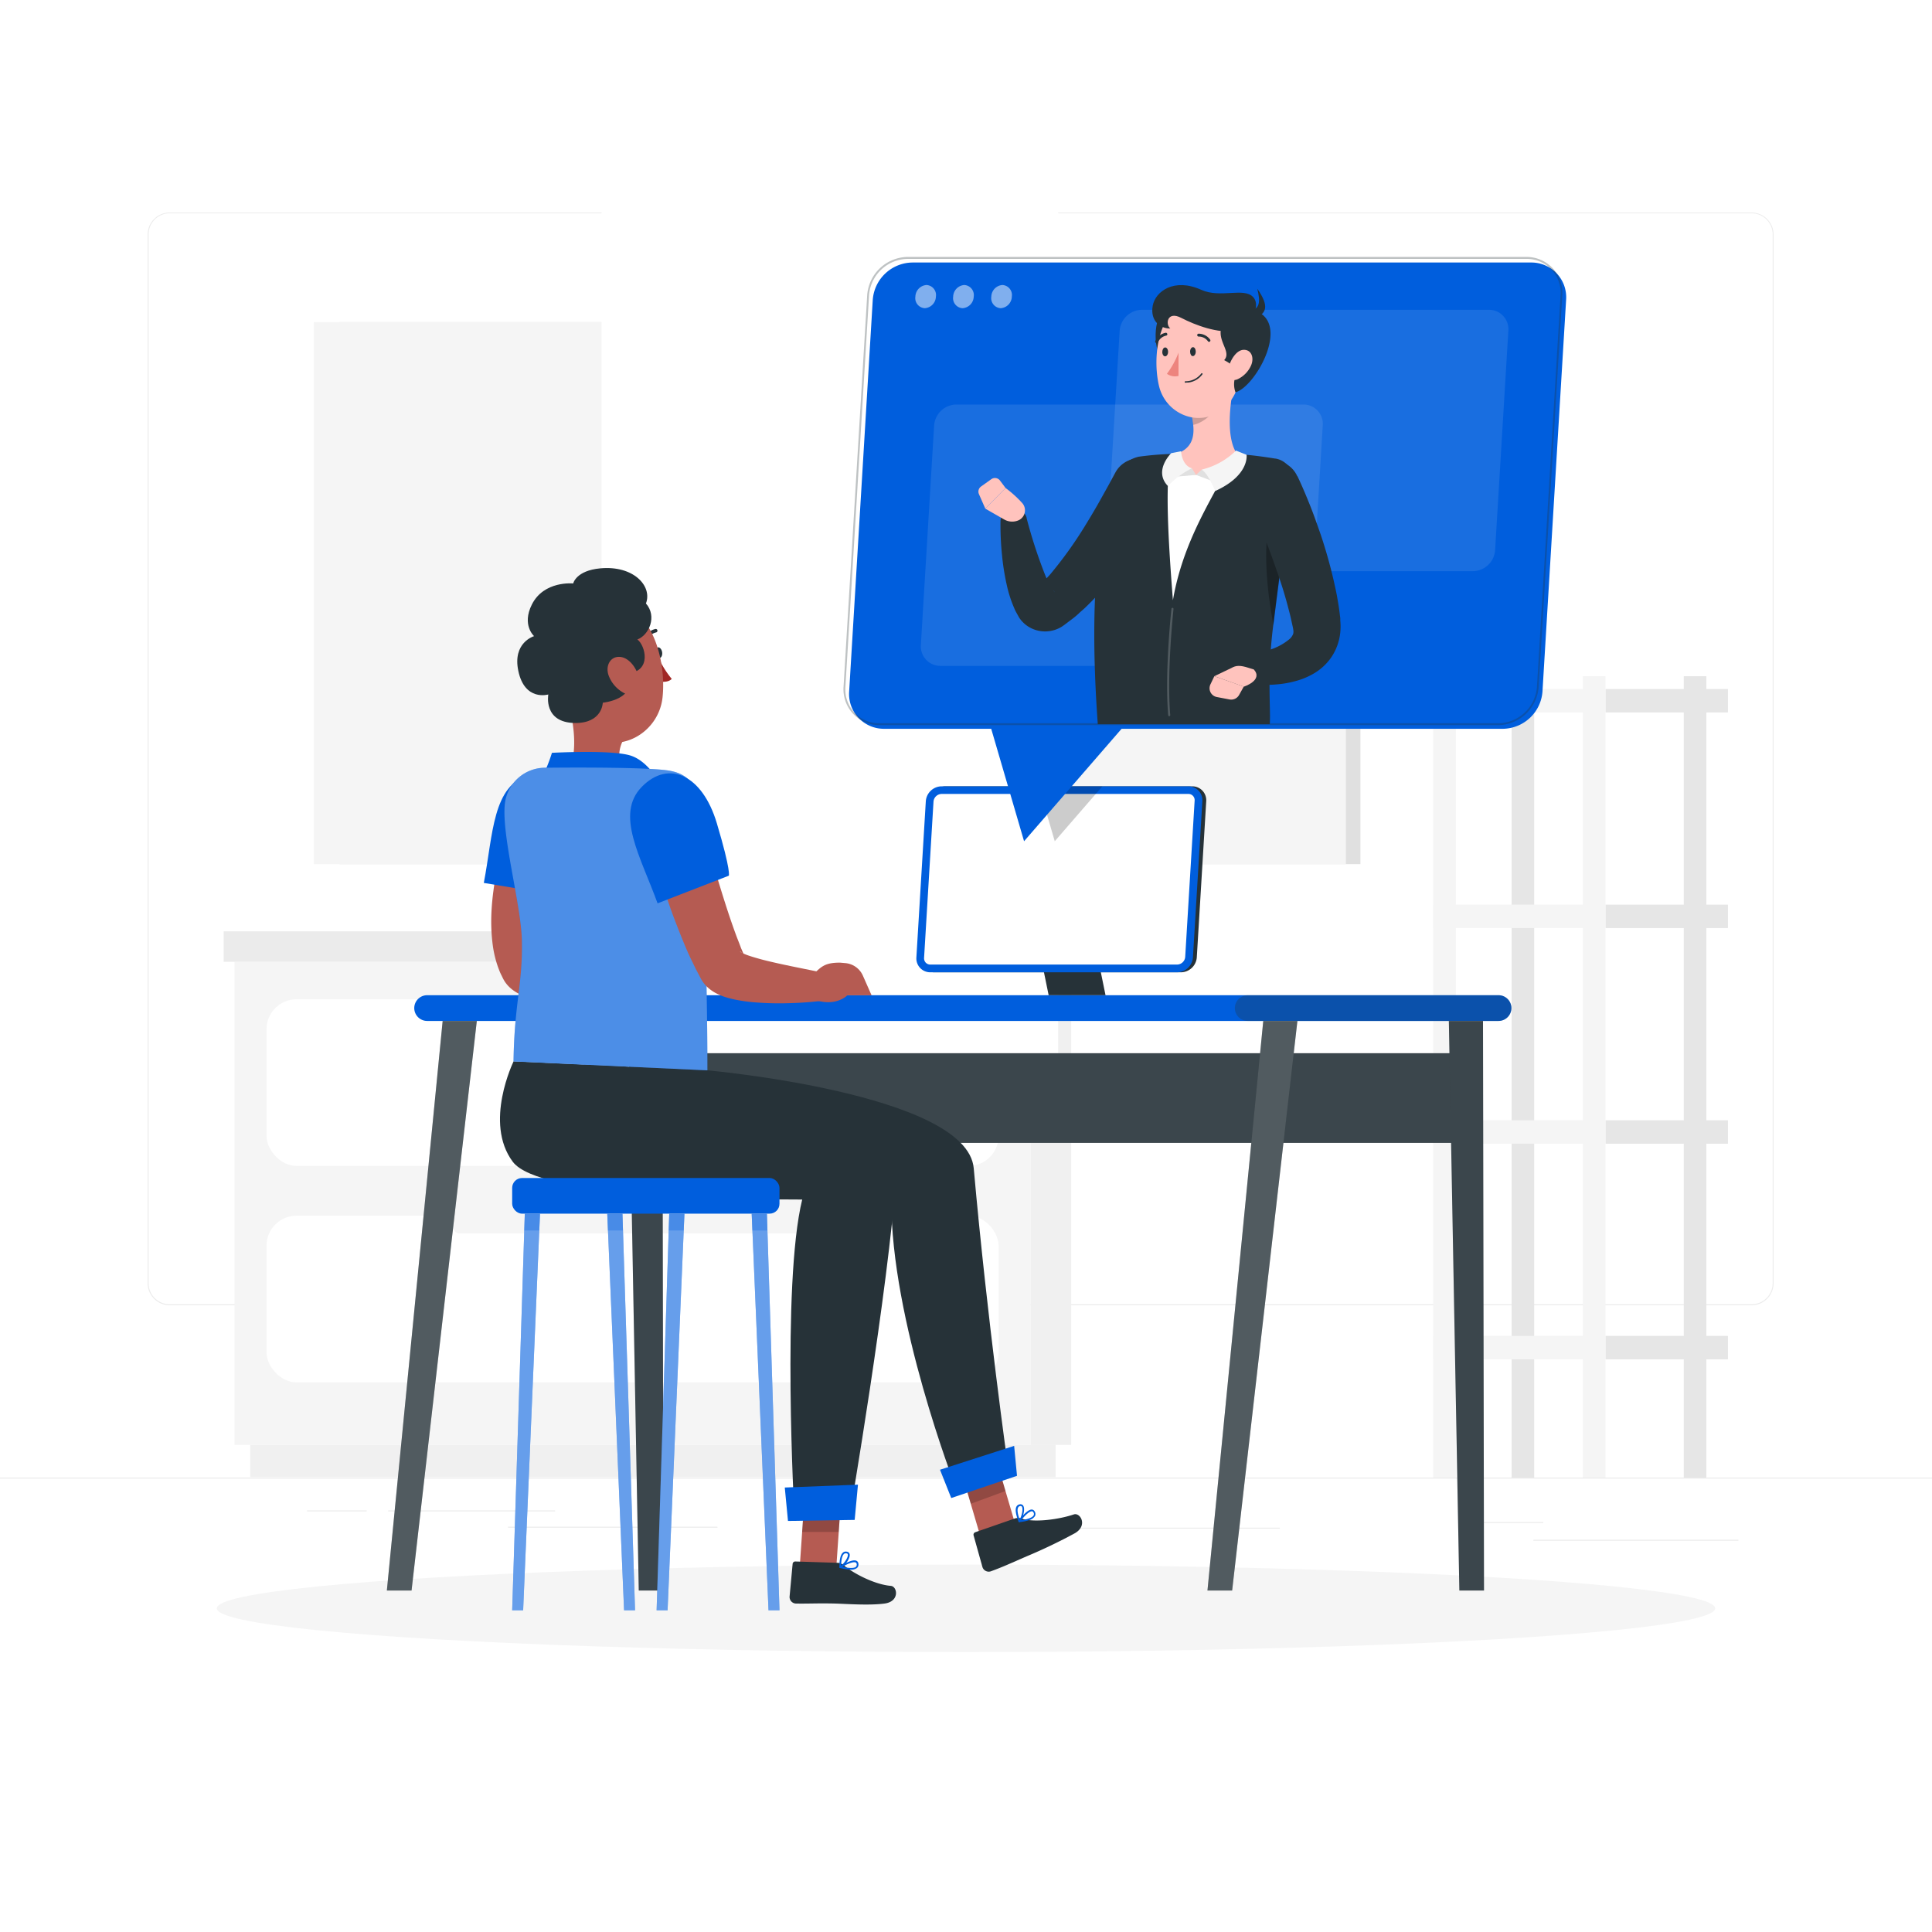 <svg class="animated" id="freepik_stories-telecommuting" xmlns="http://www.w3.org/2000/svg" viewBox="0 0 500 500" version="1.1" xmlns:xlink="http://www.w3.org/1999/xlink" xmlns:svgjs="http://svgjs.com/svgjs"><style>svg#freepik_stories-telecommuting:not(.animated) .animable {opacity: 0;}svg#freepik_stories-telecommuting.animated #freepik--Telecommuting--inject-92 {animation: 1.5s Infinite  linear wind;animation-delay: 0s;}            @keyframes wind {                0% {                    transform: rotate( 0deg );                }                25% {                    transform: rotate( 1deg );                }                75% {                    transform: rotate( -1deg );                }            }        </style><g id="freepik--background-complete--inject-92" class="animable" style="transform-origin: 250px 226.87px;"><rect y="382.4" width="500" height="0.25" style="fill: rgb(235, 235, 235); transform-origin: 250px 382.525px;" id="elgwqon74zwx" class="animable"></rect><rect x="396.83" y="398.49" width="53.07" height="0.25" style="fill: rgb(235, 235, 235); transform-origin: 423.365px 398.615px;" id="elcb5bq6xce29" class="animable"></rect><rect x="272.56" y="395.36" width="58.66" height="0.25" style="fill: rgb(235, 235, 235); transform-origin: 301.89px 395.485px;" id="elpltodkfe81q" class="animable"></rect><rect x="380.2" y="393.92" width="19.19" height="0.25" style="fill: rgb(235, 235, 235); transform-origin: 389.795px 394.045px;" id="eli8hb9sgfjn" class="animable"></rect><rect x="100.47" y="390.89" width="43.19" height="0.25" style="fill: rgb(235, 235, 235); transform-origin: 122.065px 391.015px;" id="elvwupvm3djt" class="animable"></rect><rect x="79.46" y="390.89" width="15.44" height="0.25" style="fill: rgb(235, 235, 235); transform-origin: 87.18px 391.015px;" id="elhwhvi10wtw" class="animable"></rect><rect x="131.47" y="395.11" width="54.2" height="0.25" style="fill: rgb(235, 235, 235); transform-origin: 158.57px 395.235px;" id="elboxan0dv3hb" class="animable"></rect><path d="M237,337.8H43.91a5.71,5.71,0,0,1-5.7-5.71V60.66A5.71,5.71,0,0,1,43.91,55H237a5.71,5.71,0,0,1,5.71,5.71V332.09A5.71,5.71,0,0,1,237,337.8ZM43.91,55.2a5.46,5.46,0,0,0-5.45,5.46V332.09a5.46,5.46,0,0,0,5.45,5.46H237a5.47,5.47,0,0,0,5.46-5.46V60.66A5.47,5.47,0,0,0,237,55.2Z" style="fill: rgb(235, 235, 235); transform-origin: 140.46px 196.4px;" id="ely0j9ie14l8t" class="animable"></path><path d="M453.31,337.8H260.21a5.72,5.72,0,0,1-5.71-5.71V60.66A5.72,5.72,0,0,1,260.21,55h193.1A5.71,5.71,0,0,1,459,60.66V332.09A5.71,5.71,0,0,1,453.31,337.8ZM260.21,55.2a5.47,5.47,0,0,0-5.46,5.46V332.09a5.47,5.47,0,0,0,5.46,5.46h193.1a5.47,5.47,0,0,0,5.46-5.46V60.66a5.47,5.47,0,0,0-5.46-5.46Z" style="fill: rgb(235, 235, 235); transform-origin: 356.75px 196.4px;" id="elw80vwalzrv" class="animable"></path><g id="elqrldn8ws9a"><rect x="266.71" y="248.91" width="10.51" height="125.03" style="fill: rgb(240, 240, 240); transform-origin: 271.965px 311.425px; transform: rotate(180deg);" class="animable" id="elnwox7yfrvwr"></rect></g><g id="elobgegzfcup"><rect x="64.75" y="373.94" width="208.44" height="8.33" style="fill: rgb(240, 240, 240); transform-origin: 168.97px 378.105px; transform: rotate(180deg);" class="animable" id="elupb33aeqjkf"></rect></g><rect x="60.71" y="248.91" width="206" height="125.03" style="fill: rgb(245, 245, 245); transform-origin: 163.71px 311.425px;" id="elksd8m0i2svt" class="animable"></rect><g id="elujf088880u"><rect x="269.18" y="241.03" width="10.86" height="7.88" style="fill: rgb(224, 224, 224); transform-origin: 274.61px 244.97px; transform: rotate(180deg);" class="animable" id="elomkeal0lpc"></rect></g><rect x="57.89" y="241.03" width="211.3" height="7.88" style="fill: rgb(235, 235, 235); transform-origin: 163.54px 244.97px;" id="el243shzxr9zd" class="animable"></rect><rect x="68.97" y="258.61" width="189.47" height="43.13" rx="7.78" style="fill: rgb(255, 255, 255); transform-origin: 163.705px 280.175px;" id="elaxeo6cs9hcd" class="animable"></rect><rect x="68.97" y="314.62" width="189.47" height="43.13" rx="7.78" style="fill: rgb(255, 255, 255); transform-origin: 163.705px 336.185px;" id="elknt70g0ldze" class="animable"></rect><g id="elvlmncrrc1uq"><rect x="117.16" y="257.3" width="93.1" height="5.91" rx="1.77" style="fill: rgb(245, 245, 245); transform-origin: 163.71px 260.255px; transform: rotate(180deg);" class="animable" id="ele2ie70n926"></rect></g><g id="el379qkmbnog4"><rect x="117.16" y="313.31" width="93.1" height="5.91" rx="1.77" style="fill: rgb(245, 245, 245); transform-origin: 163.71px 316.265px; transform: rotate(180deg);" class="animable" id="elmonoexl34gp"></rect></g><rect x="415.49" y="289.93" width="31.7" height="6.06" style="fill: rgb(230, 230, 230); transform-origin: 431.34px 292.96px;" id="el2tgka84086q" class="animable"></rect><g id="el2b9p4qwnh4k"><rect x="391.2" y="175" width="5.85" height="207.4" style="fill: rgb(230, 230, 230); transform-origin: 394.125px 278.7px; transform: rotate(180deg);" class="animable" id="elj9n6dmjg96"></rect></g><g id="elzxjrewmny5m"><rect x="370.93" y="289.93" width="44.56" height="6.06" style="fill: rgb(245, 245, 245); transform-origin: 393.21px 292.96px; transform: rotate(180deg);" class="animable" id="eldet4mmxr7ia"></rect></g><rect x="415.49" y="345.73" width="31.7" height="6.06" style="fill: rgb(230, 230, 230); transform-origin: 431.34px 348.76px;" id="elt0ygvbuz5n" class="animable"></rect><g id="elfjspqvqtjps"><rect x="370.93" y="345.73" width="44.56" height="6.06" style="fill: rgb(245, 245, 245); transform-origin: 393.21px 348.76px; transform: rotate(180deg);" class="animable" id="elm0wvhcu144k"></rect></g><rect x="415.49" y="178.32" width="31.7" height="6.06" style="fill: rgb(230, 230, 230); transform-origin: 431.34px 181.35px;" id="elwx5b804n0xj" class="animable"></rect><g id="el6joamilv94o"><rect x="370.93" y="178.32" width="44.56" height="6.06" style="fill: rgb(245, 245, 245); transform-origin: 393.21px 181.35px; transform: rotate(180deg);" class="animable" id="eletvjprcfjon"></rect></g><rect x="415.49" y="234.12" width="31.7" height="6.06" style="fill: rgb(230, 230, 230); transform-origin: 431.34px 237.15px;" id="elvsunw4rx1l" class="animable"></rect><g id="elqf0qmkns6j"><rect x="370.93" y="234.12" width="44.56" height="6.06" style="fill: rgb(245, 245, 245); transform-origin: 393.21px 237.15px; transform: rotate(180deg);" class="animable" id="el29zqmpfa03u"></rect></g><g id="eltvn4lvjjkz"><rect x="435.76" y="175" width="5.85" height="207.4" style="fill: rgb(230, 230, 230); transform-origin: 438.685px 278.7px; transform: rotate(180deg);" class="animable" id="elgix90yndgh9"></rect></g><g id="eljpcugql2cic"><rect x="409.64" y="175" width="5.85" height="207.4" style="fill: rgb(245, 245, 245); transform-origin: 412.565px 278.7px; transform: rotate(180deg);" class="animable" id="elndg3ipufow"></rect></g><g id="el2tw97c70ea2"><rect x="370.93" y="175" width="5.85" height="207.4" style="fill: rgb(245, 245, 245); transform-origin: 373.855px 278.7px; transform: rotate(180deg);" class="animable" id="el05v1j7kclv7"></rect></g><g id="elwtu7m6x2egj"><rect x="87.88" y="83.37" width="264.2" height="140.27" style="fill: rgb(224, 224, 224); transform-origin: 219.98px 153.505px; transform: rotate(180deg);" class="animable" id="elet1rc0osyxk"></rect></g><g id="ela6a4cf2p89e"><rect x="81.22" y="83.37" width="267.1" height="140.27" style="fill: rgb(245, 245, 245); transform-origin: 214.77px 153.505px; transform: rotate(180deg);" class="animable" id="elai35364yi8p"></rect></g><g id="elwhp4mvr06fs"><rect x="155.69" y="29.53" width="118.16" height="247.96" style="fill: rgb(255, 255, 255); transform-origin: 214.77px 153.51px; transform: rotate(90deg);" class="animable" id="elh3dj6l9wnoa"></rect></g></g><g id="freepik--Shadow--inject-92" class="animable" style="transform-origin: 250px 416.24px;"><ellipse id="freepik--path--inject-92" cx="250" cy="416.24" rx="193.89" ry="11.32" style="fill: rgb(245, 245, 245); transform-origin: 250px 416.24px;" class="animable"></ellipse></g><g id="freepik--Desk--inject-92" class="animable" style="transform-origin: 245.635px 307.56px;"><path d="M387.82,264.22H110.54a3.34,3.34,0,0,1-3.33-3.33h0a3.34,3.34,0,0,1,3.33-3.33H387.82a3.34,3.34,0,0,1,3.33,3.33h0A3.34,3.34,0,0,1,387.82,264.22Z" style="fill: #005EDD; transform-origin: 249.18px 260.89px;" id="eluhdccn7vzyq" class="animable"></path><g id="eliv4y9csptn"><path d="M387.82,264.22H322.91a3.34,3.34,0,0,1-3.33-3.33h0a3.34,3.34,0,0,1,3.33-3.33h64.91a3.34,3.34,0,0,1,3.33,3.33h0A3.34,3.34,0,0,1,387.82,264.22Z" style="fill: rgb(38, 50, 56); opacity: 0.3; transform-origin: 355.365px 260.89px;" class="animable" id="elcvmidjd9riv"></path></g><rect x="167.53" y="272.57" width="213.25" height="23.21" style="fill: rgb(38, 50, 56); transform-origin: 274.155px 284.175px;" id="el42eluuqq3cb" class="animable"></rect><g id="elpy1jjkpxklr"><rect x="167.53" y="272.57" width="213.25" height="23.21" style="fill: rgb(255, 255, 255); opacity: 0.1; transform-origin: 274.155px 284.175px;" class="animable" id="el5ifonvenvtb"></rect></g><polygon points="377.68 411.62 384.06 411.62 383.8 264.22 374.96 264.22 377.68 411.62" style="fill: rgb(38, 50, 56); transform-origin: 379.51px 337.92px;" id="elk5g7n80tsn" class="animable"></polygon><g id="el37md16999vb"><polygon points="377.68 411.62 384.06 411.62 383.8 264.22 374.96 264.22 377.68 411.62" style="fill: rgb(255, 255, 255); opacity: 0.1; transform-origin: 379.51px 337.92px;" class="animable" id="elrju2553dvwr"></polygon></g><polygon points="318.88 411.62 312.49 411.62 326.93 264.22 335.77 264.22 318.88 411.62" style="fill: rgb(38, 50, 56); transform-origin: 324.13px 337.92px;" id="eldosxjf47o" class="animable"></polygon><g id="el7o8z1vr3x2h"><polygon points="318.88 411.62 312.49 411.62 326.93 264.22 335.77 264.22 318.88 411.62" style="fill: rgb(255, 255, 255); opacity: 0.2; transform-origin: 324.13px 337.92px;" class="animable" id="el2vf5rf2iyw2"></polygon></g><polygon points="165.31 411.62 171.69 411.62 171.43 264.22 162.59 264.22 165.31 411.62" style="fill: rgb(38, 50, 56); transform-origin: 167.14px 337.92px;" id="el5i6irwpq1e2" class="animable"></polygon><g id="eln3ab21cslu"><polygon points="165.31 411.62 171.69 411.62 171.43 264.22 162.59 264.22 165.31 411.62" style="fill: rgb(255, 255, 255); opacity: 0.1; transform-origin: 167.14px 337.92px;" class="animable" id="elaa6ou27s2u8"></polygon></g><polygon points="106.51 411.62 100.12 411.62 114.56 264.22 123.4 264.22 106.51 411.62" style="fill: rgb(38, 50, 56); transform-origin: 111.76px 337.92px;" id="elbfmgna822rt" class="animable"></polygon><g id="ele7ixmhskw4"><polygon points="106.51 411.62 100.12 411.62 114.56 264.22 123.4 264.22 106.51 411.62" style="fill: rgb(255, 255, 255); opacity: 0.2; transform-origin: 111.76px 337.92px;" class="animable" id="elivmae1bdzqo"></polygon></g><polygon points="286.11 257.56 271.39 257.56 265.5 228.78 280.22 228.78 286.11 257.56" style="fill: rgb(38, 50, 56); transform-origin: 275.805px 243.17px;" id="eld2fixa5uun9" class="animable"></polygon><path d="M305.64,251.63H241.78a3.59,3.59,0,0,1-3.62-3.85l2.44-40.43a4.15,4.15,0,0,1,4.08-3.85h63.87a3.6,3.6,0,0,1,3.62,3.85l-2.44,40.43A4.16,4.16,0,0,1,305.64,251.63Z" style="fill: rgb(38, 50, 56); transform-origin: 275.165px 227.565px;" id="el45g4a3gd8cz" class="animable"></path><path d="M304.64,251.63H240.78a3.59,3.59,0,0,1-3.62-3.85l2.44-40.43a4.15,4.15,0,0,1,4.08-3.85h63.87a3.6,3.6,0,0,1,3.62,3.85l-2.44,40.43A4.16,4.16,0,0,1,304.64,251.63Z" style="fill: #005EDD; transform-origin: 274.165px 227.565px;" id="elnx88o0202b" class="animable"></path><path d="M240.77,249.63a1.64,1.64,0,0,1-1.19-.5,1.67,1.67,0,0,1-.43-1.23l2.44-40.43a2.15,2.15,0,0,1,2.09-2h63.87a1.6,1.6,0,0,1,1.62,1.73l-2.44,40.43a2.14,2.14,0,0,1-2.09,2Z" style="fill: rgb(255, 255, 255); transform-origin: 274.161px 227.55px;" id="eleysjqq7smya" class="animable"></path><g id="el543f9wtrvow"><polygon points="268.82 203.5 272.97 217.71 285.29 203.5 268.82 203.5" style="opacity: 0.2; transform-origin: 277.055px 210.605px;" class="animable" id="elb7a1due3sn6"></polygon></g></g><g id="freepik--Character--inject-92" class="animable" style="transform-origin: 202.627px 281.879px;"><path d="M169.55,169c.1.77.58,1.35,1.09,1.31s.83-.7.73-1.47-.58-1.35-1.08-1.31S169.46,168.25,169.55,169Z" style="fill: rgb(38, 50, 56); transform-origin: 170.462px 168.92px;" id="elmgvcw93uzas" class="animable"></path><path d="M170.39,170.15a24.53,24.53,0,0,0,3.46,5.55c-1.1,1.11-3.11.66-3.11.66Z" style="fill: rgb(160, 39, 36); transform-origin: 172.12px 173.3px;" id="eln2081qlnm6h" class="animable"></path><path d="M167,166.07a.63.63,0,0,1-.23,0,.47.47,0,0,1-.25-.6,4.41,4.41,0,0,1,3.1-2.69.45.45,0,0,1,.52.37.46.46,0,0,1-.37.53,3.41,3.41,0,0,0-2.4,2.14A.48.48,0,0,1,167,166.07Z" style="fill: rgb(38, 50, 56); transform-origin: 168.318px 164.427px;" id="eldclxli9jm8e" class="animable"></path><path d="M146.89,181.07l6,4.6,8.19,6.27a8.48,8.48,0,0,0-.8,3c-.29,2.3-.58,4,4.53,5.41a2.91,2.91,0,0,1,2.18,2.27c.2,1.36-.63,3-5.35,3.81a21.69,21.69,0,0,1-13.33-2.27c-2-1-2-2.2-1.16-4.23C149.67,194.16,148.45,186.8,146.89,181.07Z" style="fill: rgb(181, 91, 82); transform-origin: 156.818px 193.869px;" id="elnw5ul91hsl" class="animable"></path><path d="M140,201.75a41.67,41.67,0,0,0,2.84-6.92s15.2-.83,20.22.67,8.14,8,8.14,8Z" style="fill: #005EDD; transform-origin: 155.6px 199.05px;" id="elulnmyj29o9p" class="animable"></path><path d="M146.36,213.06c-.37,1.12-.78,2.49-1.17,3.75l-1.13,3.9c-.7,2.6-1.38,5.21-1.91,7.81a74.52,74.52,0,0,0-1.29,7.7,36.54,36.54,0,0,0-.22,7.17,16.17,16.17,0,0,0,.46,3c.06.2.11.42.18.61l.2.54v0s0,0,0,0a2.54,2.54,0,0,0-.16-.28,4.79,4.79,0,0,0-.33-.42,2.39,2.39,0,0,0-.44-.41c-.2-.14-.23-.12-.19-.07a4.91,4.91,0,0,0,.94.53c.45.2,1,.4,1.55.59,1.13.38,2.38.73,3.67,1.07,5.16,1.3,10.79,2.31,16.28,3.48l-.18,6.93a88.26,88.26,0,0,1-8.84.73,85,85,0,0,1-9-.15,43.22,43.22,0,0,1-4.73-.58c-.82-.15-1.67-.32-2.57-.57a15.74,15.74,0,0,1-3-1.11,10.76,10.76,0,0,1-2-1.25,9.1,9.1,0,0,1-1.21-1.16,9.39,9.39,0,0,1-.64-.85c-.1-.17-.21-.34-.3-.51l-.13-.24-.69-1.41c-.21-.47-.38-.93-.56-1.4a28.11,28.11,0,0,1-1.36-5.4c-1-6.95-.21-13.15.83-19.18.56-3,1.22-6,2-8.85.4-1.45.82-2.9,1.27-4.33s.93-2.81,1.51-4.38Z" style="fill: rgb(181, 91, 82); transform-origin: 144.965px 234.033px;" id="elr3ko5uq37g" class="animable"></path><path d="M137.11,200.51c9.45-2.5,15.06,5.24,11.86,18s-4.27,13.24-4.27,13.24l-19.49-3.25C127.61,216,127.42,203.06,137.11,200.51Z" style="fill: #005EDD; transform-origin: 137.542px 215.896px;" id="el41cvh762iw8" class="animable"></path><path d="M167.64,249.26l-1.47-.13c-4.18,0-4.9,1.14-7.47,3.53l-1,5.26c6.75,3.45,10.37-.34,10.38-.34h6.25l-2.2-5A5.5,5.5,0,0,0,167.64,249.26Z" style="fill: rgb(181, 91, 82); transform-origin: 166.015px 254.25px;" id="el34tf2dooz89" class="animable"></path><path d="M144.31,171.12c1.7,9.11,2.23,14.53,7.45,18.6,7.84,6.11,18.64.3,19.7-9.18.95-8.53-2-22-11.42-24.39A12.88,12.88,0,0,0,144.31,171.12Z" style="fill: rgb(181, 91, 82); transform-origin: 157.85px 174.002px;" id="elqeve96pt9p" class="animable"></path><path d="M162.36,174.3c6.5-.52,4.6-7.37,2.59-8.8,3.05-1.16,5.15-6,2.22-9.32,1.72-4.49-3.2-9.9-11.83-9.09-6.3.58-7,3.91-7,3.91s-7.55-.79-10.69,5.44c-2.68,5.34.57,8.19.57,8.19s-5.64,1.64-4.08,9c1.66,7.94,7.76,6.1,7.76,6.1s-1.37,7.28,6.88,7.38c7.13.09,7.22-5.25,7.22-5.25S165.24,181,162.36,174.3Z" style="fill: rgb(38, 50, 56); transform-origin: 151.221px 167.06px;" id="el3vpqyugj4cp" class="animable"></path><path d="M157.52,174.83a8.47,8.47,0,0,0,4,4.54c2.38,1.22,4.2-1.31,3.78-3.91-.38-2.33-2.41-5.32-4.92-5.46S156.63,172.41,157.52,174.83Z" style="fill: rgb(181, 91, 82); transform-origin: 161.297px 174.84px;" id="elrq3a0mekx5k" class="animable"></path><polygon points="254.47 400.17 263.36 396.56 257.08 375.21 248.19 378.81 254.47 400.17" style="fill: rgb(181, 91, 82); transform-origin: 255.775px 387.69px;" id="eljc0d8vfl8i" class="animable"></polygon><g id="elgwe7jr8smec"><polygon points="251.24 389.17 260.22 385.87 257.08 375.21 248.19 378.81 251.24 389.17" style="opacity: 0.2; transform-origin: 254.205px 382.19px;" class="animable" id="ellggzlv7tiir"></polygon></g><path d="M262.59,393l-10.17,3.53a.68.68,0,0,0-.45.85l2.3,8.22a1.71,1.71,0,0,0,2.15,1.06c3.51-1.3,4.93-2,9.27-3.88a137,137,0,0,0,12.52-6c3.39-2,1.35-5.41-.3-4.85-3.91,1.32-10.32,2.18-13.57,1.06A2.69,2.69,0,0,0,262.59,393Z" style="fill: rgb(38, 50, 56); transform-origin: 265.992px 399.307px;" id="elcn0uni135b" class="animable"></path><path d="M183.07,277S250.26,283,252,302.33c3.5,39.33,8.87,77.25,8.87,77.25l-13.67,5s-16.73-43.2-16.51-74c-19.38-5.47-70.34,2.56-78.67-12.39-7.36-13.2-.9-22.68-.9-22.68Z" style="fill: rgb(38, 50, 56); transform-origin: 204.684px 330.045px;" id="el2ulw86dhob3" class="animable"></path><polygon points="246.18 387.69 263.2 381.94 262.46 374.19 243.27 380.37 246.18 387.69" style="fill: #005EDD; transform-origin: 253.235px 380.94px;" id="elmn6hcuagmyb" class="animable"></polygon><path d="M266.34,393.41a11.61,11.61,0,0,1-2.52.51.22.22,0,0,1-.22-.11.23.23,0,0,1,0-.24c.22-.3,2.18-2.94,3.43-2.9a.87.87,0,0,1,.7.43,1.23,1.23,0,0,1,.13,1.24A2.6,2.6,0,0,1,266.34,393.41Zm-2,0c1.73-.24,2.91-.7,3.18-1.27a.78.78,0,0,0-.11-.8.39.39,0,0,0-.34-.22C266.35,391.09,265.11,392.38,264.29,393.41Z" style="fill: #005EDD; transform-origin: 265.768px 392.296px;" id="eloawjai05lz" class="animable"></path><path d="M263.87,393.91a.2.2,0,0,1-.11,0,.23.23,0,0,1-.17-.13c0-.11-1.15-2.64-.55-3.84a1.13,1.13,0,0,1,.79-.6.85.85,0,0,1,1,.37c.55.92-.14,3.27-.85,4.12A.23.23,0,0,1,263.87,393.91Zm0-4.1a.67.67,0,0,0-.39.35c-.36.71.08,2.23.41,3.08.55-.94.95-2.69.59-3.29-.07-.11-.19-.24-.51-.17Z" style="fill: #005EDD; transform-origin: 263.948px 391.607px;" id="elkdhuhsq15d" class="animable"></path><polygon points="206.9 406.52 216.4 406.07 217.95 383.64 208.45 384.09 206.9 406.52" style="fill: rgb(181, 91, 82); transform-origin: 212.425px 395.08px;" id="elvz5ynz3w1wq" class="animable"></polygon><path d="M216.62,404.45l-10.76-.34a.68.68,0,0,0-.73.63l-.79,8.49A1.71,1.71,0,0,0,206,415c3.75.05,5.54-.11,10.27,0,2.91.09,8.64.52,12.63,0s3.38-4.43,1.64-4.58c-4.11-.33-9.62-3.17-12.25-5.38A2.65,2.65,0,0,0,216.62,404.45Z" style="fill: rgb(38, 50, 56); transform-origin: 218.113px 409.68px;" id="el27b787xwvrpj" class="animable"></path><path d="M220,406.22a12.12,12.12,0,0,1-2.54-.42.22.22,0,0,1-.07-.4c.31-.21,3.08-2,4.24-1.48a.85.85,0,0,1,.5.65,1.23,1.23,0,0,1-.32,1.2A2.52,2.52,0,0,1,220,406.22Zm-1.92-.73c1.7.4,3,.39,3.43,0a.81.81,0,0,0,.18-.8.41.41,0,0,0-.24-.32C220.79,404.07,219.17,404.82,218,405.49Z" style="fill: #005EDD; transform-origin: 219.731px 405.034px;" id="el84r035i7knp" class="animable"></path><path d="M217.47,405.81a.23.23,0,0,1-.11,0,.24.24,0,0,1-.11-.19c0-.11-.13-2.87.86-3.77a1.08,1.08,0,0,1,1-.28.85.85,0,0,1,.79.7c.18,1.05-1.31,3-2.28,3.54A.2.2,0,0,1,217.47,405.81ZM218.9,402a.64.64,0,0,0-.49.18c-.59.53-.72,2.11-.72,3,.85-.68,1.85-2.17,1.73-2.86,0-.13-.1-.28-.42-.33Z" style="fill: #005EDD; transform-origin: 218.58px 403.683px;" id="eljy7zsioamp8" class="animable"></path><g id="elnfrtdptxgui"><polygon points="208.45 384.09 217.96 383.64 217.06 396.47 207.59 396.46 208.45 384.09" style="opacity: 0.2; transform-origin: 212.775px 390.055px;" class="animable" id="eldlxqaqulgn"></polygon></g><path d="M160.75,275.93S233.15,287,232,303.67c-2.07,30-12.13,88.63-12.13,88.63l-14.26.2s-3.37-60.14,2-82.06c-17.81,0-68.05-.62-74.9-9.77-7.58-10.11.21-26,.21-26Z" style="fill: rgb(38, 50, 56); transform-origin: 180.704px 333.585px;" id="eljg2a889258" class="animable"></path><polygon points="203.93 393.62 221.19 393.35 222.04 384.23 203.1 384.97 203.93 393.62" style="fill: #005EDD; transform-origin: 212.57px 388.925px;" id="elb29tn61k04j" class="animable"></polygon><path d="M173.5,199.5c-5.83-1.14-32.12-.81-32.12-.81A10.5,10.5,0,0,0,130.66,208c-.92,8.11,4.23,26.23,4.41,35.47.22,11.35-1.95,15.95-2.17,31.23L183.07,277c0-30.73-1.34-56.17-2.55-68.37C180.09,204.34,179.33,200.63,173.5,199.5Z" style="fill: #005EDD; transform-origin: 156.81px 237.823px;" id="elqf57m4fsbz" class="animable"></path><g id="elpnskdygauql"><path d="M173.5,199.5c-5.83-1.14-32.12-.81-32.12-.81A10.5,10.5,0,0,0,130.66,208c-.92,8.11,4.23,26.23,4.41,35.47.22,11.35-1.95,15.95-2.17,31.23L183.07,277c0-30.73-1.34-56.17-2.55-68.37C180.09,204.34,179.33,200.63,173.5,199.5Z" style="fill: rgb(255, 255, 255); opacity: 0.3; transform-origin: 156.81px 237.823px;" class="animable" id="el5d4f2ejso8t"></path></g><path d="M180.37,209.18c1.57,5.4,3.15,10.95,4.78,16.37s3.3,10.87,5.18,16c.46,1.31,1,2.53,1.44,3.79l.77,1.77.1.22,0,.11,0,.06v0l0-.07a3.78,3.78,0,0,0-.64-.84c-.34-.33-.47-.36-.5-.36a2.49,2.49,0,0,0,.76.47,12.43,12.43,0,0,0,1.51.61c1.13.39,2.4.74,3.69,1.09,5.23,1.33,10.94,2.35,16.5,3.54l-.18,6.93a85,85,0,0,1-9,.73,80.17,80.17,0,0,1-9.14-.17,43,43,0,0,1-4.82-.62c-.84-.16-1.71-.36-2.65-.63a14.7,14.7,0,0,1-3.2-1.32,10.37,10.37,0,0,1-2.2-1.69,8.25,8.25,0,0,1-1.28-1.72l-.34-.63-1.13-2.14c-.66-1.4-1.38-2.81-2-4.2-1.23-2.81-2.31-5.59-3.39-8.38s-2-5.58-2.93-8.38c-1.85-5.63-3.52-11.2-5-17Z" style="fill: rgb(181, 91, 82); transform-origin: 190.33px 234.42px;" id="el2m9g7kpd579" class="animable"></path><path d="M166.12,203.61c6.86-7,15.63-3.18,19.4,9.46s3.09,13.56,3.09,13.56l-18.43,7.15C165.83,221.74,159.1,210.74,166.12,203.61Z" style="fill: #005EDD; transform-origin: 175.866px 216.961px;" id="elunz0t2pautq" class="animable"></path><path d="M218.86,249.26l-1.47-.13c-4.18,0-4.89,1.14-7.46,3.53l-1,5.26c6.75,3.45,10.37-.34,10.37-.34h6.26l-2.21-5A5.48,5.48,0,0,0,218.86,249.26Z" style="fill: rgb(181, 91, 82); transform-origin: 217.245px 254.25px;" id="elxfeww6hds1l" class="animable"></path><g id="el8lg4qjjhie9"><rect x="132.55" y="304.87" width="69.18" height="9.22" rx="2.55" style="fill: #005EDD; transform-origin: 167.14px 309.48px; transform: rotate(180deg);" class="animable" id="elk4v1pjphtu"></rect></g><polygon points="135.39 416.75 132.55 416.75 135.82 314.09 139.75 314.09 135.39 416.75" style="fill: #005EDD; transform-origin: 136.15px 365.42px;" id="el58waiainylp" class="animable"></polygon><g id="elncbw2z9gwgi"><polygon points="135.39 416.75 132.55 416.75 135.82 314.09 139.75 314.09 135.39 416.75" style="fill: rgb(255, 255, 255); opacity: 0.4; transform-origin: 136.15px 365.42px;" class="animable" id="elo1gcv1lreg"></polygon></g><polygon points="161.51 416.75 164.35 416.75 161.09 314.09 157.16 314.09 161.51 416.75" style="fill: #005EDD; transform-origin: 160.755px 365.42px;" id="eldpmoj1j43k" class="animable"></polygon><g id="elzyxhvsqaye"><polygon points="161.51 416.75 164.35 416.75 161.09 314.09 157.16 314.09 161.51 416.75" style="fill: rgb(255, 255, 255); opacity: 0.4; transform-origin: 160.755px 365.42px;" class="animable" id="elrc08qbz9le"></polygon></g><polygon points="172.77 416.75 169.93 416.75 173.2 314.09 177.13 314.09 172.77 416.75" style="fill: #005EDD; transform-origin: 173.53px 365.42px;" id="elbt0rtrdpxss" class="animable"></polygon><g id="eletqgj2iom5j"><polygon points="172.77 416.75 169.93 416.75 173.2 314.09 177.13 314.09 172.77 416.75" style="fill: rgb(255, 255, 255); opacity: 0.4; transform-origin: 173.53px 365.42px;" class="animable" id="elgj4j4v63uvj"></polygon></g><polygon points="198.89 416.75 201.73 416.75 198.47 314.09 194.54 314.09 198.89 416.75" style="fill: #005EDD; transform-origin: 198.135px 365.42px;" id="elecry24ao57v" class="animable"></polygon><g id="elyx7mp1ej9od"><polygon points="198.89 416.75 201.73 416.75 198.47 314.09 194.54 314.09 198.89 416.75" style="fill: rgb(255, 255, 255); opacity: 0.4; transform-origin: 198.135px 365.42px;" class="animable" id="eleetucmpfrrm"></polygon></g><g id="elw5402tcy5em"><g style="opacity: 0.3; transform-origin: 167.145px 316.27px;" class="animable" id="elhcudfltzi1p"><polygon points="135.82 314.09 139.75 314.09 139.56 318.45 135.68 318.45 135.82 314.09" style="fill: #005EDD; transform-origin: 137.715px 316.27px;" id="eljaff6kxhier" class="animable"></polygon><polygon points="161.22 318.45 157.34 318.45 157.16 314.09 161.08 314.09 161.22 318.45" style="fill: #005EDD; transform-origin: 159.19px 316.27px;" id="el7tphnfsu7p6" class="animable"></polygon><polygon points="177.12 314.09 176.94 318.45 173.06 318.45 173.2 314.09 177.12 314.09" style="fill: #005EDD; transform-origin: 175.09px 316.27px;" id="eloi3dztms9o" class="animable"></polygon><polygon points="198.61 318.45 194.72 318.45 194.54 314.09 198.47 314.09 198.61 318.45" style="fill: #005EDD; transform-origin: 196.575px 316.27px;" id="el4iwe9dl1lq8" class="animable"></polygon></g></g></g><g id="freepik--Telecommuting--inject-92" class="animable animator-active" style="transform-origin: 311.81px 142.1px;"><path d="M389,188.61H228.83a9,9,0,0,1-9.07-9.65l6.11-101.37a10.42,10.42,0,0,1,10.24-9.65H396.24a9,9,0,0,1,9.07,9.65L399.19,179A10.41,10.41,0,0,1,389,188.61Z" style="fill: #005EDD; transform-origin: 312.535px 128.275px;" id="el1ptj2dovsaqj" class="animable"></path><polygon points="250.26 167.18 265.03 217.71 308.85 167.18 250.26 167.18" style="fill: #005EDD; transform-origin: 279.555px 192.445px;" id="elynybqmulcd" class="animable"></polygon><g id="elqgpanbbf5xs"><path d="M381.19,147.82H291.43a5.05,5.05,0,0,1-5.09-5.41l3.43-56.82a5.84,5.84,0,0,1,5.74-5.41h89.76a5,5,0,0,1,5.09,5.41l-3.43,56.82A5.84,5.84,0,0,1,381.19,147.82Z" style="fill: rgb(255, 255, 255); opacity: 0.1; transform-origin: 338.352px 114px;" class="animable" id="eldokoi9dx8qn"></path></g><g id="el6kek8jjjh2v"><path d="M333.17,172.33H243.4a5.05,5.05,0,0,1-5.08-5.41l3.43-56.82a5.84,5.84,0,0,1,5.73-5.41h89.77a5,5,0,0,1,5.08,5.41l-3.43,56.82A5.84,5.84,0,0,1,333.17,172.33Z" style="fill: rgb(255, 255, 255); opacity: 0.1; transform-origin: 290.327px 138.51px;" class="animable" id="el75qqdqfnx4q"></path></g><g id="elmtqal1vv5g"><g style="opacity: 0.5; transform-origin: 249.38px 76.76px;" class="animable" id="el7f4zrjfv1z2"><path d="M242.21,76.76a3.08,3.08,0,0,1-2.87,3,2.6,2.6,0,0,1-2.44-3,3.1,3.1,0,0,1,2.87-3A2.6,2.6,0,0,1,242.21,76.76Z" style="fill: rgb(255, 255, 255); transform-origin: 239.555px 76.76px;" id="ely04b881p1qi" class="animable"></path><path d="M252,76.76a3.09,3.09,0,0,1-2.87,3,2.6,2.6,0,0,1-2.45-3,3.1,3.1,0,0,1,2.87-3A2.61,2.61,0,0,1,252,76.76Z" style="fill: rgb(255, 255, 255); transform-origin: 249.339px 76.76px;" id="elsc2ds3t5gvg" class="animable"></path><path d="M261.86,76.76a3.08,3.08,0,0,1-2.87,3,2.6,2.6,0,0,1-2.44-3,3.1,3.1,0,0,1,2.87-3A2.6,2.6,0,0,1,261.86,76.76Z" style="fill: rgb(255, 255, 255); transform-origin: 259.205px 76.76px;" id="elxuk7rfx5ylg" class="animable"></path></g></g><g id="el8ymvlz7w4so"><path d="M387.76,187.67H227.63a9.27,9.27,0,0,1-9.32-9.92l6.12-101.37a10.66,10.66,0,0,1,10.48-9.89H395a9.27,9.27,0,0,1,9.32,9.92l-6.11,101.37A10.67,10.67,0,0,1,387.76,187.67ZM234.91,67a10.15,10.15,0,0,0-10,9.42l-6.12,101.37a8.75,8.75,0,0,0,8.82,9.39H387.76a10.16,10.16,0,0,0,10-9.42l6.11-101.37A8.77,8.77,0,0,0,395,67Z" style="fill: rgb(38, 50, 56); opacity: 0.3; transform-origin: 311.315px 127.08px;" class="animable" id="elg1wc7ygr7zn"></path></g><path d="M301.05,128.41c-.68,1.44-1.3,2.67-2,4s-1.4,2.53-2.12,3.78c-1.47,2.49-3,5-4.64,7.34q-1.24,1.8-2.54,3.57c-.91,1.16-1.77,2.34-2.74,3.47a70.23,70.23,0,0,1-6.11,6.64c-.55.54-1.15,1-1.73,1.57a19.44,19.44,0,0,1-1.82,1.51l-1.92,1.45-.59.41a8,8,0,0,1-.81.45,8.16,8.16,0,0,1-1.72.6,8.12,8.12,0,0,1-6.81-1.48,8.54,8.54,0,0,1-1.29-1.26l-.27-.36-.13-.18-.05-.08-.18-.32-.72-1.3c-.22-.42-.37-.82-.55-1.23a32.39,32.39,0,0,1-1.54-4.65,62.21,62.21,0,0,1-1.46-8.79,75.88,75.88,0,0,1-.38-8.68,3.45,3.45,0,0,1,6.76-.88l0,.12a127.44,127.44,0,0,0,4.91,15,23.84,23.84,0,0,0,1.55,3c.13.2.26.44.39.61l.38.46.09.12,0,0-.05-.08-.11-.15a3.12,3.12,0,0,0-.54-.55,3.56,3.56,0,0,0-1.36-.68,3.65,3.65,0,0,0-1.51,0,3.48,3.48,0,0,0-.75.25c-.13,0-.24.13-.36.19s-.3.21-.17.1l1.25-1.22c.42-.38.83-.84,1.24-1.28s.83-.87,1.23-1.34A104.94,104.94,0,0,0,280.86,136c1.37-2.23,2.72-4.5,4-6.8l1.93-3.46,1.83-3.38.1-.18a6.9,6.9,0,0,1,12.31,6.21Z" style="fill: rgb(38, 50, 56); transform-origin: 280.283px 141.029px;" id="elfr4l4vlu4o" class="animable"></path><path d="M259.87,134.43,255,131.64l5.24-5.35a29.91,29.91,0,0,1,4.25,3.83,2.84,2.84,0,0,1-.8,4.49h0A4.13,4.13,0,0,1,259.87,134.43Z" style="fill: rgb(255, 195, 189); transform-origin: 260.132px 130.642px;" id="eliww0msbfzl9" class="animable"></path><path d="M253.89,125.91l2.65-1.89a1.62,1.62,0,0,1,2.25.34l1.45,1.93L255,131.64l-1.65-3.76A1.62,1.62,0,0,1,253.89,125.91Z" style="fill: rgb(255, 195, 189); transform-origin: 256.726px 127.675px;" id="eldk78c1auyeo" class="animable"></path><path d="M290.56,123.93a7.43,7.43,0,0,1,5.78-5.15,45.29,45.29,0,0,1,5.89-.9,157.35,157.35,0,0,1,17.89.32c3.12.21,6.31.65,8.85,1.07h.09a5.15,5.15,0,0,1,4.24,5.91c-1.25,7.22-4.92,19.78-5.32,31.63-.53,15.56-.29,24.52-.56,28.27l-40.05-.77C284.58,146.28,288.05,132.54,290.56,123.93Z" style="fill: rgb(255, 255, 255); transform-origin: 309.852px 151.42px;" id="eljkb772zksw" class="animable"></path><path d="M330.13,118.68H330c-2.68-.44-6-.91-9.33-1.13l-1.78-.1c-1.75,7.24-12.18,19.42-15.34,37.88-1.22-15.43-2.16-31.56-.37-37.85a79.61,79.61,0,0,0-8.46.71,8.61,8.61,0,0,0-6.34,5.9c-2.46,7.24-7.16,23.46-4.27,63.34h44.51c.29-4-.75-12.4.86-25.33,1.55-12.52,3.78-29.56,5.09-37.17A5.44,5.44,0,0,0,330.13,118.68Z" style="fill: rgb(38, 50, 56); transform-origin: 308.922px 152.44px;" id="el2inji9cqpgd" class="animable"></path><g id="el28mmkn956hk"><path d="M302.6,185.35a.26.26,0,0,1-.27-.24c-.94-11.25.82-27.4.84-27.57a.26.26,0,0,1,.29-.23.27.27,0,0,1,.24.29c0,.16-1.78,16.27-.84,27.46a.26.26,0,0,1-.24.29Z" style="fill: rgb(255, 255, 255); opacity: 0.2; transform-origin: 302.877px 171.329px;" class="animable" id="elbzhd4inp5vh"></path></g><g id="el8jh0o2pohdu"><path d="M328.56,134.51c-1.65,7.48-.77,17.84,1,27.29,1.31-10.61,3.1-24.38,4.41-32.9C332.14,127.68,329.87,128.54,328.56,134.51Z" style="opacity: 0.3; transform-origin: 330.827px 145.111px;" class="animable" id="elk9fqdqtoa5s"></path></g><path d="M303.08,117.83c5.19-1.14,6.09-4.34,5.72-7.88a22.49,22.49,0,0,0-.43-2.63l6.48-5.3,4.77-3.88c-1.3,5.74-2.73,16.21,1.19,20.12,0,0-3.2,5.25-12.1,4.61C301.19,122.33,303.08,117.83,303.08,117.83Z" style="fill: rgb(255, 195, 189); transform-origin: 311.839px 110.532px;" id="el7x0q13pd84u" class="animable"></path><polygon points="310.97 121.55 309.53 122.91 314.13 124.64 313.53 122.89 310.97 121.55" style="fill: rgb(224, 224, 224); transform-origin: 311.83px 123.095px;" id="elysrcdu9q0wg" class="animable"></polygon><path d="M314.49,127.08s-1.81-4.57-3.52-5.54a19,19,0,0,0,8.91-4.93l2.73,1.09S323.47,123,314.49,127.08Z" style="fill: rgb(245, 245, 245); transform-origin: 316.801px 121.845px;" id="elubs6pjawkrp" class="animable"></path><polygon points="308.45 121.19 309.53 122.91 304.69 123.33 305.66 121.8 308.45 121.19" style="fill: rgb(224, 224, 224); transform-origin: 307.11px 122.26px;" id="elads4ukgiesn" class="animable"></polygon><path d="M302.26,125.79a21.79,21.79,0,0,1,6.19-4.6c-2.63-.78-2.79-4.4-2.79-4.4l-2.55.49S298.43,121.83,302.26,125.79Z" style="fill: rgb(245, 245, 245); transform-origin: 304.602px 121.29px;" id="elzmc8o9z7cbj" class="animable"></path><g id="eltdpfylyaeql"><path d="M308.37,107.31a23,23,0,0,1,.43,2.64c2.42-.44,5.66-3,6-5.45a11.22,11.22,0,0,0,.07-2.48Z" style="opacity: 0.2; transform-origin: 311.639px 105.985px;" class="animable" id="ele2betnphns9"></path></g><path d="M300.5,81.14c-2.32,2.85-2.1,13.16,2.81,13.28S304.72,75.94,300.5,81.14Z" style="fill: rgb(38, 50, 56); transform-origin: 302.388px 87.321px;" id="eln12jscr3ke" class="animable"></path><path d="M321.65,88.64c-.49,7.81-.39,12.4-4.33,16.44-5.92,6.07-15.52,2.58-17.37-5.19-1.65-7-.57-18.59,7.06-21.76A10.53,10.53,0,0,1,321.65,88.64Z" style="fill: rgb(255, 195, 189); transform-origin: 310.483px 92.724px;" id="el5e60opn88y4" class="animable"></path><path d="M317.81,82.14c-4.91,4.87,1.47,8.44-1,11.06,4.63,2.42,2.93,4.2,2.93,4.2a6.08,6.08,0,0,0,0,4.12c5.22-1.34,14.91-18.68,4.33-21.34C317.74,83,317.81,82.14,317.81,82.14Z" style="fill: rgb(38, 50, 56); transform-origin: 322.353px 90.85px;" id="elwl9io5ajz3j" class="animable"></path><path d="M319.82,85.64c-4.65.72-10.5-1.5-14.13-3.38s-4.16,1.67-2.82,2.75c-2.33.08-5.28-1.76-4.55-5.87.67-3.75,5.58-7.3,12.57-4.13,4.95,2.24,11.05-.71,13.43,1.88S322.92,85.15,319.82,85.64Z" style="fill: rgb(38, 50, 56); transform-origin: 311.638px 79.781px;" id="el7ojd0kycrjr" class="animable"></path><path d="M323,80.55c3.12-.41,3.25-2.38,2.38-5.83,3.37,4.79,2,6.26,0,7.42C323.15,81.39,323,80.55,323,80.55Z" style="fill: rgb(38, 50, 56); transform-origin: 325.213px 78.43px;" id="eljd9rw2rz02g" class="animable"></path><path d="M323.75,94.63a7.14,7.14,0,0,1-3.41,3.49c-1.93.87-2.91-.91-2.39-3,.47-1.89,2-4.61,4-4.59S324.62,92.7,323.75,94.63Z" style="fill: rgb(255, 195, 189); transform-origin: 320.968px 94.438px;" id="ely8i3fz3rxb" class="animable"></path><path d="M309.46,91c0,.63-.34,1.15-.75,1.16S308,91.65,308,91s.34-1.15.75-1.15S309.46,90.36,309.46,91Z" style="fill: rgb(38, 50, 56); transform-origin: 308.73px 91.005px;" id="el2hyhs0bjnvx" class="animable"></path><path d="M302.3,91.06c0,.64-.34,1.15-.76,1.16s-.75-.51-.74-1.15.33-1.15.75-1.15S302.3,90.43,302.3,91.06Z" style="fill: rgb(38, 50, 56); transform-origin: 301.55px 91.07px;" id="el6h5yzgr7pf7" class="animable"></path><path d="M305,91.28a23,23,0,0,1-3,5.46,3.65,3.65,0,0,0,3,.55Z" style="fill: rgb(237, 132, 126); transform-origin: 303.5px 94.342px;" id="ellj5ie64i2go" class="animable"></path><path d="M307.52,99a5.27,5.27,0,0,0,3.67-2.13.18.18,0,1,0-.31-.2,5.1,5.1,0,0,1-4.1,2,.18.18,0,0,0-.18.19.18.18,0,0,0,.19.18C307.05,99,307.29,99,307.52,99Z" style="fill: rgb(38, 50, 56); transform-origin: 308.91px 97.812px;" id="el1pr3t8n4o6o" class="animable"></path><path d="M312.93,88.47a.28.28,0,0,0,.17-.07.36.36,0,0,0,.07-.52,3.68,3.68,0,0,0-3-1.52.36.36,0,0,0-.33.4.39.39,0,0,0,.41.35,2.86,2.86,0,0,1,2.37,1.22A.37.37,0,0,0,312.93,88.47Z" style="fill: rgb(38, 50, 56); transform-origin: 311.544px 87.415px;" id="elo477is1itvm" class="animable"></path><path d="M299.4,88.78a.37.37,0,0,0,.28-.2,3,3,0,0,1,2.11-1.72.35.35,0,0,0,.31-.42.39.39,0,0,0-.42-.32h0A3.74,3.74,0,0,0,299,88.24a.38.38,0,0,0,.17.5A.45.45,0,0,0,299.4,88.78Z" style="fill: rgb(38, 50, 56); transform-origin: 300.536px 87.45px;" id="elbvlwmy8rpl" class="animable"></path><path d="M335.76,123.2c1.22,2.57,2.24,5,3.24,7.5s1.89,5.05,2.78,7.6A127.64,127.64,0,0,1,346,154.18c.23,1.39.49,2.75.66,4.18l.13,1.06.07.53,0,.27,0,.37a16.2,16.2,0,0,1,0,3.11,14,14,0,0,1-2.27,6.33,14.19,14.19,0,0,1-4.54,4.25,19,19,0,0,1-4.82,2,25.75,25.75,0,0,1-4.6.82,32.9,32.9,0,0,1-8.79-.35,3.44,3.44,0,0,1-.18-6.75l.36-.08c1-.23,2.31-.51,3.43-.81s2.26-.65,3.32-1a14.8,14.8,0,0,0,5.05-2.8,3.32,3.32,0,0,0,.87-1.32,2.72,2.72,0,0,0,0-1.07,6.73,6.73,0,0,0-.15-.8l-.36-1.63c-.23-1.14-.56-2.32-.86-3.48-.62-2.35-1.32-4.7-2.12-7.06s-1.62-4.71-2.49-7.06-1.79-4.7-2.72-7-1.91-4.72-2.84-6.91l0-.1a6.89,6.89,0,0,1,12.58-5.64Z" style="fill: rgb(38, 50, 56); transform-origin: 332.952px 148.206px;" id="eleh0mi7woja" class="animable"></path><path d="M318.68,172.88,314.27,175l7.62,2.71s5.08-1.62,2.62-4.44l-1.37-.43C320.94,172.12,319.86,172.2,318.68,172.88Z" style="fill: rgb(255, 195, 189); transform-origin: 319.726px 175.022px;" id="elkvg04z712se" class="animable"></path><path d="M314.86,180.38l3.35.64a2.34,2.34,0,0,0,2.46-1.15l1.22-2.19L314.27,175l-1,2.09A2.32,2.32,0,0,0,314.86,180.38Z" style="fill: rgb(255, 195, 189); transform-origin: 317.461px 178.029px;" id="el72og808xufj" class="animable"></path></g><defs>     <filter id="active" height="200%">         <feMorphology in="SourceAlpha" result="DILATED" operator="dilate" radius="2"></feMorphology>                <feFlood flood-color="#32DFEC" flood-opacity="1" result="PINK"></feFlood>        <feComposite in="PINK" in2="DILATED" operator="in" result="OUTLINE"></feComposite>        <feMerge>            <feMergeNode in="OUTLINE"></feMergeNode>            <feMergeNode in="SourceGraphic"></feMergeNode>        </feMerge>    </filter>    <filter id="hover" height="200%">        <feMorphology in="SourceAlpha" result="DILATED" operator="dilate" radius="2"></feMorphology>                <feFlood flood-color="#ff0000" flood-opacity="0.5" result="PINK"></feFlood>        <feComposite in="PINK" in2="DILATED" operator="in" result="OUTLINE"></feComposite>        <feMerge>            <feMergeNode in="OUTLINE"></feMergeNode>            <feMergeNode in="SourceGraphic"></feMergeNode>        </feMerge>            <feColorMatrix type="matrix" values="0   0   0   0   0                0   1   0   0   0                0   0   0   0   0                0   0   0   1   0 "></feColorMatrix>    </filter></defs></svg>